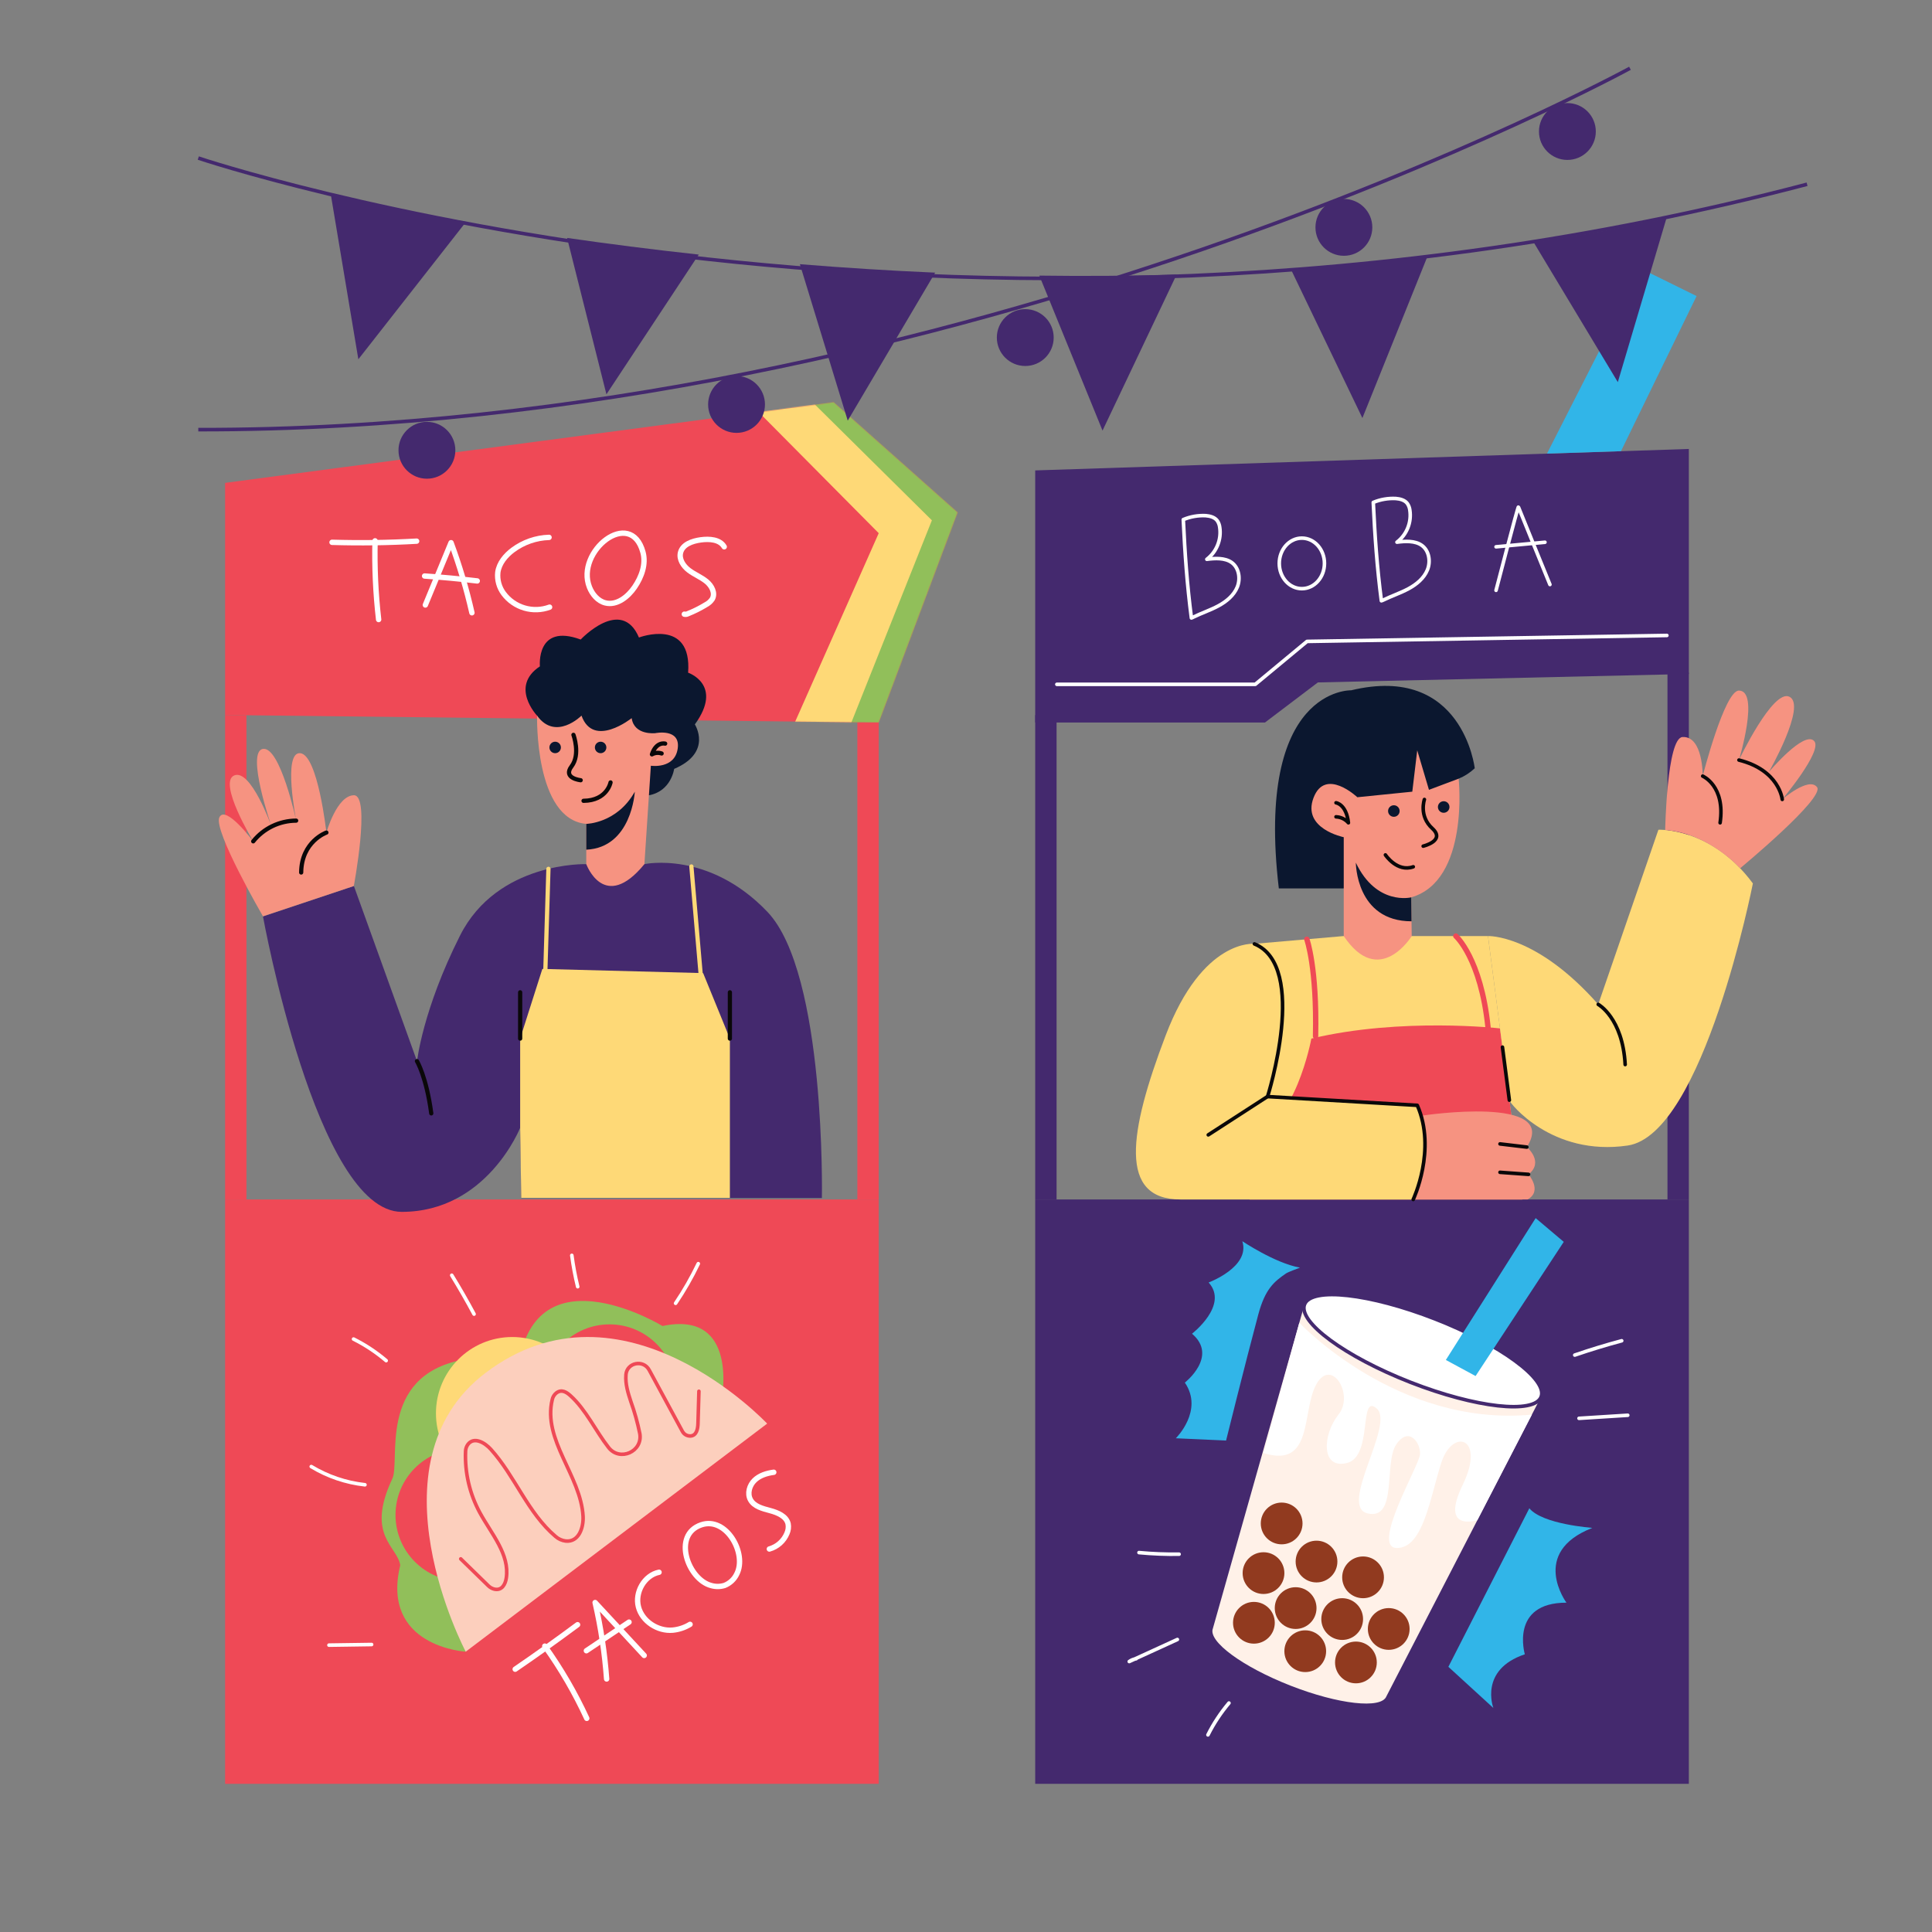 <?xml version="1.0" encoding="utf-8"?>
<svg xmlns="http://www.w3.org/2000/svg" fill="none" height="2160" viewBox="0 0 2160 2160" width="2160">
  <rect x="0" y="0" width="2160" height="2160" fill="#808080" stroke="none"/>
  <path d="M251.66 539.86V799.4L982.42 807.8L1070.6 572.9L932.02 449.68L251.66 539.86Z" fill="#EF4956"/>
  <mask height="359" id="a" maskUnits="userSpaceOnUse" style="mask-type:luminance" width="820" x="251" y="449">
    <path d="M251.66 539.86V799.4L982.42 807.8L1070.6 572.9L932.02 449.68L251.66 539.86Z" fill="#fff"/>
  </mask>
  <g mask="url(#a)">
    <path d="M881.4 449.68L1018.4 583.86L930.4 819.7L1001.16 830.42C1001.16 830.42 1091.16 572.66 1091.16 572.9C1091.16 573.14 947.52 422.9 947.52 422.9L881.4 449.68Z" fill="#91BF5A"/>
    <path d="M837.24 449.68L982.42 596.1L881.4 823.98L941.1 834.7L1041.86 581.72L881.4 422.92L837.24 449.68Z" fill="#FED977"/>
  </g>
  <path d="M982.42 1341.02H251.66V1994.34H982.42V1341.02Z" fill="#EF4956"/>
  <path d="M251.66 799.4V1341.02H275.54V799.68L251.66 799.4Z" fill="#EF4956"/>
  <path d="M982.42 807.8H958.54V1341H982.42V807.8Z" fill="#EF4956"/>
  <path d="M520.68 1846.6C520.68 1846.6 425.44 1841.24 447.48 1749.9C444.18 1728.6 408.84 1716.76 438.44 1653.62C448.3 1634.88 421.12 1539.06 516.8 1520.32C575 1510.44 534.12 1603.32 534.12 1603.32L520.68 1846.6Z" fill="#91BF5A"/>
  <path d="M806.68 1566C806.68 1566 827.16 1464.2 740.68 1482.5C740.68 1482.5 604.18 1399.28 580.86 1519.64L806.68 1566Z" fill="#91BF5A"/>
  <path d="M572.68 1665.36C619.779 1665.36 657.96 1627.18 657.96 1580.08C657.96 1532.98 619.779 1494.8 572.68 1494.8C525.582 1494.8 487.4 1532.98 487.4 1580.08C487.4 1627.18 525.582 1665.36 572.68 1665.36Z" fill="#FED977"/>
  <path d="M681.46 1628.94C722.407 1628.94 755.6 1595.75 755.6 1554.8C755.6 1513.85 722.407 1480.66 681.46 1480.66C640.514 1480.66 607.32 1513.85 607.32 1554.8C607.32 1595.75 640.514 1628.94 681.46 1628.94Z" fill="#EF4956"/>
  <path d="M516.32 1767.86C557.266 1767.86 590.46 1734.67 590.46 1693.72C590.46 1652.77 557.266 1619.58 516.32 1619.58C475.373 1619.58 442.18 1652.77 442.18 1693.72C442.18 1734.67 475.373 1767.86 516.32 1767.86Z" fill="#EF4956"/>
  <path d="M520.68 1846.6L857.7 1591.62C857.7 1591.62 695.56 1418.56 542.54 1535.14C409.46 1636.54 520.68 1846.6 520.68 1846.6Z" fill="#FCCFBD"/>
  <path d="M515.12 1742.84L545.88 1772.84C547.757 1774.74 550.126 1776.07 552.72 1776.7C561.28 1778.58 565 1771.04 566.02 1764.4C570.12 1737.74 549.24 1714.72 536.38 1691C525.054 1670.05 519.569 1646.44 520.5 1622.64C520.557 1619.74 521.538 1616.94 523.3 1614.64C530.2 1605.92 542.08 1612.94 548.76 1620.36C576 1650.58 590 1691.34 621.1 1717.76C624.296 1720.59 628.28 1722.39 632.52 1722.9C647.04 1724.3 652.52 1708.08 651.88 1695.26C649.3 1649.6 606.46 1610.08 617.44 1564.68C618.069 1561.77 619.688 1559.17 622.02 1557.32C627.88 1552.86 633.34 1556.44 637.52 1560.18C655.18 1576 666 1600 680.44 1618.4C692.98 1634.4 718.78 1622.9 715.32 1602.84C712.869 1590.66 709.527 1578.69 705.32 1567C702.1 1557.34 699.02 1547.3 699.82 1537.16C699.81 1537.05 699.81 1536.95 699.82 1536.84C701 1523.26 719.36 1519.72 725.82 1531.72L762.84 1600.12C763.697 1601.78 765.009 1603.17 766.624 1604.12C768.239 1605.06 770.09 1605.53 771.96 1605.46C778.9 1605.02 780.2 1597.34 780.36 1591.28C780.72 1579.28 781.067 1567.34 781.4 1555.46" stroke="#EF4956" stroke-linecap="round" stroke-linejoin="round" stroke-width="4"/>
  <path d="M395.28 1497.08C408.361 1503.62 420.603 1511.72 431.74 1521.2" stroke="#fff" stroke-linecap="round" stroke-linejoin="round" stroke-width="4"/>
  <path d="M530 1469.18C522.16 1454.51 513.853 1440.04 505.08 1425.76" stroke="#fff" stroke-linecap="round" stroke-linejoin="round" stroke-width="4"/>
  <path d="M645.88 1438.56C643.056 1427.01 640.859 1415.31 639.3 1403.52" stroke="#fff" stroke-linecap="round" stroke-linejoin="round" stroke-width="4"/>
  <path d="M755.34 1457.1C764.858 1442.97 773.334 1428.16 780.7 1412.8" stroke="#fff" stroke-linecap="round" stroke-linejoin="round" stroke-width="4"/>
  <path d="M348 1639.64C366.285 1650.7 386.759 1657.65 408 1660" stroke="#fff" stroke-linecap="round" stroke-linejoin="round" stroke-width="4"/>
  <path d="M367.78 1839.28L415.46 1838.6" stroke="#fff" stroke-linecap="round" stroke-linejoin="round" stroke-width="4"/>
  <path d="M609.06 1840.38C627.221 1865.76 642.938 1892.8 656 1921.14" stroke="#fff" stroke-linecap="round" stroke-linejoin="round" stroke-width="6"/>
  <path d="M576 1866.18C599.573 1850.07 622.82 1833.49 645.74 1816.44" stroke="#fff" stroke-linecap="round" stroke-linejoin="round" stroke-width="6"/>
  <path d="M678.22 1877.12C676.113 1848.35 671.807 1819.78 665.34 1791.66L720.2 1850.82" stroke="#fff" stroke-linecap="round" stroke-linejoin="round" stroke-width="6"/>
  <path d="M655.58 1845.54L703.26 1813.54" stroke="#fff" stroke-linecap="round" stroke-linejoin="round" stroke-width="6"/>
  <path d="M736.82 1757.8C720.38 1761.2 709.54 1780.26 713.78 1796.52C718.02 1812.78 735.4 1824 752.14 1822.52C759 1821.85 765.619 1819.64 771.5 1816.04" stroke="#fff" stroke-linecap="round" stroke-linejoin="round" stroke-width="6"/>
  <path d="M795.12 1772.66C800.011 1774.09 805.213 1774.04 810.08 1772.54C816.111 1770.14 821.002 1765.54 823.76 1759.66C835.44 1736.86 812.02 1695.2 783.96 1704.8C751.08 1716 769.28 1766 795.12 1772.66Z" stroke="#fff" stroke-linecap="round" stroke-linejoin="round" stroke-width="6"/>
  <path d="M865.08 1646C857.24 1647.04 849.24 1649.5 843.56 1655.02C837.88 1660.54 835.22 1669.68 838.96 1676.64C843.08 1684.32 852.7 1686.64 861.12 1688.9C869.54 1691.16 879.12 1695.14 881.12 1703.62C881.789 1707.24 881.336 1710.97 879.82 1714.32C878.075 1718.53 875.398 1722.3 871.989 1725.33C868.581 1728.36 864.529 1730.58 860.14 1731.82" stroke="#fff" stroke-linecap="round" stroke-linejoin="round" stroke-width="6"/>
  <path d="M371.22 606.32C402.74 607.253 434.266 606.82 465.8 605.02" stroke="#fff" stroke-linecap="round" stroke-linejoin="round" stroke-width="6"/>
  <path d="M419.32 604.66C418.613 634.05 419.95 663.455 423.32 692.66L422.88 688.48" stroke="#fff" stroke-linecap="round" stroke-linejoin="round" stroke-width="6"/>
  <path d="M475.54 676.38L504.28 606.74C513.783 632.316 521.58 658.493 527.62 685.1" stroke="#fff" stroke-linecap="round" stroke-linejoin="round" stroke-width="6"/>
  <path d="M474.7 644C494.367 645.333 513.987 647.167 533.56 649.5" stroke="#fff" stroke-linecap="round" stroke-linejoin="round" stroke-width="6"/>
  <path d="M613.84 600.8C599.295 601.254 585.235 606.139 573.54 614.8C565.22 620.98 558 629.62 556.56 639.88C555.675 648.337 558.018 656.817 563.12 663.62C568.895 671.35 577.015 677.006 586.268 679.741C595.521 682.477 605.41 682.147 614.46 678.8" stroke="#fff" stroke-linecap="round" stroke-linejoin="round" stroke-width="6"/>
  <path d="M659.04 656.52C662.22 664.52 668.38 671.92 676.74 674.04C689.58 677.3 702.08 667.3 709.54 656.36C717.32 644.98 722.48 630.7 718.84 617.4C705.12 567.06 643.1 616.54 659.04 656.52Z" stroke="#fff" stroke-linecap="round" stroke-linejoin="round" stroke-width="6"/>
  <path d="M809.68 611.32C804.78 602.96 793.04 602.24 783.44 603.56C773.84 604.88 763.18 608.6 760.84 617.78C758.94 625.3 764.02 632.94 770.2 637.62C776.38 642.3 783.8 645.18 789.82 650.08C795.84 654.98 800.02 663.16 796.34 669.7C794.501 672.424 792.004 674.64 789.08 676.14C782.705 680.027 776.014 683.372 769.08 686.14C767.851 686.785 766.432 686.969 765.08 686.66" stroke="#fff" stroke-linecap="round" stroke-linejoin="round" stroke-width="6"/>
  <path d="M1888.14 1341.02H1157.38V1994.34H1888.14V1341.02Z" fill="#44296E"/>
  <path d="M1157.38 799.4V1341.02H1181.26V799.68L1157.38 799.4Z" fill="#44296E"/>
  <path d="M1888.14 752.04H1864.26V1341.02H1888.14V752.04Z" fill="#44296E"/>
  <path d="M1888.14 753.52L1473.4 762.96L1414.22 807.8H1157.38V525.94L1888.14 501.94V753.52Z" fill="#44296E"/>
  <path d="M1729.54 507.14L1834.78 300.44L1896.8 331L1812.28 504.42L1729.54 507.14Z" fill="#31B5E8"/>
  <path d="M1181.58 765.1H1403.4L1461.26 717.1L1863.58 710.44" stroke="#fff" stroke-linecap="round" stroke-linejoin="round" stroke-width="4"/>
  <path d="M1332 690.9C1327.14 653.52 1324.72 618.5 1322.94 580.9C1330.86 577.593 1339.42 576.09 1348 576.5C1352.76 576.9 1357.84 578.2 1360.78 581.94C1362.35 584.163 1363.34 586.74 1363.66 589.44C1364.69 596.159 1363.89 603.03 1361.36 609.337C1358.83 615.644 1354.65 621.157 1349.26 625.3C1358.36 624.04 1369.5 623.52 1376.98 628.84C1385.26 634.74 1387.14 646.96 1383.28 656.36C1379.42 665.76 1371.04 672.58 1362.1 677.4C1353.16 682.22 1343.42 685.4 1334.32 689.86C1333.58 690.283 1332.81 690.632 1332 690.9Z" stroke="#fff" stroke-linecap="round" stroke-linejoin="round" stroke-width="4"/>
  <path d="M1544.4 671.7C1539.52 634.32 1537.12 599.28 1535.34 561.7C1543.32 558.381 1551.93 556.891 1560.56 557.34C1565.3 557.74 1570.4 559.04 1573.32 562.78C1574.9 564.998 1575.9 567.577 1576.22 570.28C1577.25 577.002 1576.46 583.877 1573.92 590.188C1571.39 596.499 1567.21 602.015 1561.82 606.16C1570.92 604.9 1582.06 604.36 1589.54 609.7C1597.82 615.58 1599.7 627.8 1595.84 637.2C1591.98 646.6 1583.6 653.42 1574.66 658.24C1565.72 663.06 1555.98 666.24 1546.88 670.7C1546.09 671.121 1545.26 671.456 1544.4 671.7Z" stroke="#fff" stroke-linecap="round" stroke-linejoin="round" stroke-width="4"/>
  <path d="M1455.5 658.14C1469.45 658.14 1480.76 645.488 1480.76 629.88C1480.76 614.273 1469.45 601.62 1455.5 601.62C1441.55 601.62 1430.24 614.273 1430.24 629.88C1430.24 645.488 1441.55 658.14 1455.5 658.14Z" stroke="#fff" stroke-linecap="round" stroke-linejoin="round" stroke-width="4"/>
  <path d="M1672.6 660C1672.6 660 1697.16 565.46 1697.62 566.86C1698.08 568.26 1732.84 653.52 1732.84 653.52" stroke="#fff" stroke-linecap="round" stroke-linejoin="round" stroke-width="4"/>
  <path d="M1672.6 611.34L1727.28 606.24" stroke="#fff" stroke-linecap="round" stroke-linejoin="round" stroke-width="4"/>
  <path d="M1356 1820.7C1350.4 1835.04 1389.28 1863.62 1442.84 1884.58C1496.4 1905.54 1544.38 1910.88 1549.98 1896.58L1722.9 1561.68C1715.26 1581.22 1649.86 1573.92 1576.9 1545.36C1503.94 1516.8 1450.9 1477.8 1458.48 1458.24L1356 1820.7Z" fill="#FFF1E8"/>
  <path d="M1515.94 1881.98C1528.83 1881.98 1539.28 1871.53 1539.28 1858.64C1539.28 1845.75 1528.83 1835.3 1515.94 1835.3C1503.05 1835.3 1492.6 1845.75 1492.6 1858.64C1492.6 1871.53 1503.05 1881.98 1515.94 1881.98Z" fill="#913A1F"/>
  <path d="M1459.28 1869.4C1472.17 1869.4 1482.62 1858.95 1482.62 1846.06C1482.62 1833.17 1472.17 1822.72 1459.28 1822.72C1446.39 1822.72 1435.94 1833.17 1435.94 1846.06C1435.94 1858.95 1446.39 1869.4 1459.28 1869.4Z" fill="#913A1F"/>
  <path d="M1401.88 1837.62C1414.77 1837.62 1425.22 1827.17 1425.22 1814.28C1425.22 1801.39 1414.77 1790.94 1401.88 1790.94C1388.99 1790.94 1378.54 1801.39 1378.54 1814.28C1378.54 1827.17 1388.99 1837.62 1401.88 1837.62Z" fill="#913A1F"/>
  <path d="M1448.54 1821.2C1461.43 1821.2 1471.88 1810.75 1471.88 1797.86C1471.88 1784.97 1461.43 1774.52 1448.54 1774.52C1435.65 1774.52 1425.2 1784.97 1425.2 1797.86C1425.2 1810.75 1435.65 1821.2 1448.54 1821.2Z" fill="#913A1F"/>
  <path d="M1500.58 1833.48C1513.47 1833.48 1523.92 1823.03 1523.92 1810.14C1523.92 1797.25 1513.47 1786.8 1500.58 1786.8C1487.69 1786.8 1477.24 1797.25 1477.24 1810.14C1477.24 1823.03 1487.69 1833.48 1500.58 1833.48Z" fill="#913A1F"/>
  <path d="M1552.62 1844.54C1565.51 1844.54 1575.96 1834.09 1575.96 1821.2C1575.96 1808.31 1565.51 1797.86 1552.62 1797.86C1539.73 1797.86 1529.28 1808.31 1529.28 1821.2C1529.28 1834.09 1539.73 1844.54 1552.62 1844.54Z" fill="#913A1F"/>
  <path d="M1412.62 1782.1C1425.51 1782.1 1435.96 1771.65 1435.96 1758.76C1435.96 1745.87 1425.51 1735.42 1412.62 1735.42C1399.73 1735.42 1389.28 1745.87 1389.28 1758.76C1389.28 1771.65 1399.73 1782.1 1412.62 1782.1Z" fill="#913A1F"/>
  <path d="M1471.88 1769.18C1484.77 1769.18 1495.22 1758.73 1495.22 1745.84C1495.22 1732.95 1484.77 1722.5 1471.88 1722.5C1458.99 1722.5 1448.54 1732.95 1448.54 1745.84C1448.54 1758.73 1458.99 1769.18 1471.88 1769.18Z" fill="#913A1F"/>
  <path d="M1432.9 1726.58C1445.79 1726.58 1456.24 1716.13 1456.24 1703.24C1456.24 1690.35 1445.79 1679.9 1432.9 1679.9C1420.01 1679.9 1409.56 1690.35 1409.56 1703.24C1409.56 1716.13 1420.01 1726.58 1432.9 1726.58Z" fill="#913A1F"/>
  <path d="M1523.92 1786.82C1536.81 1786.82 1547.26 1776.37 1547.26 1763.48C1547.26 1750.59 1536.81 1740.14 1523.92 1740.14C1511.03 1740.14 1500.58 1750.59 1500.58 1763.48C1500.58 1776.37 1511.03 1786.82 1523.92 1786.82Z" fill="#913A1F"/>
  <path d="M1452.66 1478.82C1452.66 1478.82 1562.16 1595.76 1712.66 1581.56L1651.72 1699.56C1651.72 1699.56 1609.32 1713.56 1635.3 1660.14C1661.28 1606.72 1624.16 1596.3 1611.54 1634.9C1598.92 1673.5 1591.54 1730.68 1561.8 1730.68C1532.06 1730.68 1586.66 1638.68 1587.6 1626C1588.54 1613.32 1575.16 1594 1561.06 1614.86C1546.96 1635.72 1562.78 1699.5 1529.24 1692.06C1495.7 1684.62 1559.72 1592.58 1539.24 1574.76C1518.76 1556.94 1535.42 1628.22 1505.94 1635.64C1476.46 1643.06 1478.66 1603.64 1496.48 1581.44C1514.3 1559.24 1488.8 1517.6 1471.86 1547.3C1454.92 1577 1469.04 1642.32 1412.6 1624.5L1452.66 1478.82Z" fill="#fff"/>
  <path d="M1722.99 1561.75C1730.63 1542.2 1677.62 1503.2 1604.59 1474.64C1531.55 1446.07 1466.14 1438.76 1458.5 1458.31C1450.85 1477.85 1503.87 1516.85 1576.9 1545.42C1649.94 1573.98 1715.35 1581.29 1722.99 1561.75Z" fill="#fff" stroke="#44296E" stroke-linecap="round" stroke-linejoin="round" stroke-width="4"/>
  <path d="M1616.48 1520.46L1716.88 1361.86L1748.3 1388.42L1649.72 1538.42L1616.48 1520.46Z" fill="#31B5E8"/>
  <path d="M1709.82 1686.28L1619.3 1863.52L1669.58 1909.52C1669.58 1909.52 1653.24 1866.78 1704.78 1849.52C1704.78 1849.52 1687.76 1791.8 1751.3 1791.8C1751.3 1791.8 1709.76 1735.7 1780.22 1708.22C1780.22 1708.1 1724.7 1704.36 1709.82 1686.28Z" fill="#31B5E8"/>
  <path d="M1453.42 1417.26C1453.42 1417.26 1440.34 1421.96 1437.78 1423.72C1424.4 1432.94 1414.44 1441.04 1406.76 1469.72C1392.46 1523.08 1370.76 1610.56 1370.76 1610.56L1314.58 1608C1314.58 1608 1346.08 1577.12 1324.68 1545.76C1324.68 1545.76 1362.4 1516.38 1332.68 1491.12C1332.68 1491.12 1374.18 1459.12 1351.26 1433.84C1351.26 1433.84 1398.14 1416.44 1388.92 1387.7C1389.02 1387.62 1424.84 1412 1453.42 1417.26Z" fill="#31B5E8"/>
  <path d="M1760.6 1515C1777.93 1509.05 1795.43 1503.72 1813.08 1499" stroke="#fff" stroke-linecap="round" stroke-linejoin="round" stroke-width="4"/>
  <path d="M1765.36 1585.72L1819.84 1582.28" stroke="#fff" stroke-linecap="round" stroke-linejoin="round" stroke-width="4"/>
  <path d="M1318.24 1737.6C1303.27 1737.82 1288.3 1737.22 1273.4 1735.82" stroke="#fff" stroke-linecap="round" stroke-linejoin="round" stroke-width="4"/>
  <path d="M1316.32 1832.98L1262.5 1857.62C1264.77 1855.98 1267.41 1854.92 1270.18 1854.52" stroke="#fff" stroke-linecap="round" stroke-linejoin="round" stroke-width="4"/>
  <path d="M1374 1904C1364.8 1914.91 1356.91 1926.87 1350.5 1939.62" stroke="#fff" stroke-linecap="round" stroke-linejoin="round" stroke-width="4"/>
  <path d="M655.46 966.1C655.46 966.1 556.1 962.96 514.26 1046.1C472.42 1129.24 466.26 1186.44 466.26 1186.44L395.68 990.62L294.02 1024.62C294.02 1024.62 353.86 1354.88 449.14 1354.88C544.42 1354.88 581.64 1260.66 581.64 1260.66L582.88 1339.42H918.88C918.88 1339.42 923.7 1088.4 858 1019.48C792.3 950.56 720.48 966.1 720.48 966.1H655.46Z" fill="#44296E"/>
  <path d="M600.46 800.1C600.46 800.1 569.48 767.54 603.62 745C603.62 745 598.92 696.46 649.22 715C649.22 715 694.7 666.48 714.36 712.74C714.36 712.74 773.94 690.18 769.32 752.06C769.32 752.06 809.18 765.52 776.84 809.9C776.84 809.9 797.08 841.14 753.7 859.64C753.7 859.64 750.52 884.52 725.5 889.14C725.5 889.14 612.04 823.04 612.04 824.78C612.04 826.52 600.46 800.1 600.46 800.1Z" fill="#0B172F"/>
  <path d="M600.46 800.1C600.46 800.1 597.46 916.1 655.46 921.1V966.1C655.46 966.1 675.46 1021.1 720.46 966.1L727.68 856.1C727.68 856.1 754.28 860.1 757.68 837C761.08 813.9 732.82 819.66 732.82 819.66C732.82 819.66 709.1 822.54 706.22 802.88C706.22 802.88 663.42 837.14 650.12 800.06C650.18 800.1 621.26 828.94 600.46 800.1Z" fill="#F69381"/>
  <path d="M655.46 921.1C655.46 921.1 689.86 920.68 709.72 885.1C709.72 885.1 706.38 947.62 655.46 949.96V921.1Z" fill="#0B172F"/>
  <path d="M671.5 842.08C675.046 842.08 677.92 839.206 677.92 835.66C677.92 832.114 675.046 829.24 671.5 829.24C667.954 829.24 665.08 832.114 665.08 835.66C665.08 839.206 667.954 842.08 671.5 842.08Z" fill="#0B172F"/>
  <path d="M620.68 842.08C624.225 842.08 627.1 839.206 627.1 835.66C627.1 832.114 624.225 829.24 620.68 829.24C617.134 829.24 614.26 832.114 614.26 835.66C614.26 839.206 617.134 842.08 620.68 842.08Z" fill="#0B172F"/>
  <path d="M641.12 821.56C641.12 821.56 649.22 843.4 639 856.8C628.78 870.2 649.22 872.3 649.22 872.3" stroke="#0A0809" stroke-linecap="round" stroke-linejoin="round" stroke-width="4.72"/>
  <path d="M682.6 874.76C682.6 874.76 678.82 895.08 652.4 895.32" stroke="#0A0809" stroke-linecap="round" stroke-linejoin="round" stroke-width="4.72"/>
  <path d="M743.68 831.38C743.68 831.38 733.8 828.62 728.86 843.38C730.499 842.46 732.314 841.897 734.185 841.728C736.057 841.559 737.943 841.788 739.72 842.4" stroke="#0A0809" stroke-linecap="round" stroke-linejoin="round" stroke-width="4.72"/>
  <path d="M581.54 1260.48V1161.16L606.36 1083.26L786.12 1087.94L816.02 1161.16V1339.24H582.76L581.54 1260.48Z" fill="#FED977"/>
  <path d="M609.76 1083.34L613.16 971.38" stroke="#FED977" stroke-linecap="round" stroke-linejoin="round" stroke-width="4.72"/>
  <path d="M783.24 1087.86L772.98 968.7" stroke="#FED977" stroke-linecap="round" stroke-linejoin="round" stroke-width="4.72"/>
  <path d="M395.58 990.54C395.58 990.54 414.7 888.7 395.58 889.1C376.46 889.5 364.92 930.82 364.92 930.82C364.92 930.82 355.38 843.74 335.62 842.06C315.86 840.38 331.2 917.48 331.2 917.48C331.2 917.48 313.2 834.08 293.92 837.3C274.64 840.52 303.56 924 303.56 924C303.56 924 280.48 859.1 261.86 866.94C243.24 874.78 283.1 940.58 283.1 940.58C283.1 940.58 252 899.06 245.22 913.88C238.44 928.7 294 1024.44 294 1024.44L395.58 990.54Z" fill="#F69381"/>
  <path d="M364.92 930.82C364.92 930.82 337.08 940.62 336.72 975.46" stroke="#0A0809" stroke-linecap="round" stroke-linejoin="round" stroke-width="4.72"/>
  <path d="M283.1 940.62C288.877 933.437 296.183 927.633 304.487 923.63C312.79 919.627 321.882 917.526 331.1 917.48" stroke="#0A0809" stroke-linecap="round" stroke-linejoin="round" stroke-width="4.72"/>
  <path d="M466.16 1186.36C466.16 1186.36 476.68 1203.64 482.16 1244.78" stroke="#0A0809" stroke-linecap="round" stroke-linejoin="round" stroke-width="4.72"/>
  <path d="M581.54 1161.16V1109.42" stroke="#0A0809" stroke-linecap="round" stroke-linejoin="round" stroke-width="4.72"/>
  <path d="M816.02 1161.16V1109.42" stroke="#0A0809" stroke-linecap="round" stroke-linejoin="round" stroke-width="4.72"/>
  <path d="M1502.26 1046.52L1402.46 1055.2L1397.16 1341.02H1701.92L1663.6 1046.52H1578.32H1502.26Z" fill="#FED977"/>
  <path d="M1630.78 870.56C1637.45 867.831 1643.55 863.892 1648.78 858.94C1648.78 858.94 1635.44 741.74 1510.62 771.76C1510.62 771.76 1403.12 768.16 1429.74 993.26H1502.22L1630.78 870.56Z" fill="#0B172F"/>
  <path d="M1630.78 870.56C1630.78 870.56 1643.06 984.56 1577.72 1003.26L1578.32 1046.52C1578.32 1046.52 1542.02 1105.68 1502.32 1046.52V936C1502.32 936 1455.4 926.56 1468.52 892C1481.64 857.44 1517.52 891.32 1517.52 891.32L1578.96 885.1L1584.48 838.86L1597.6 883.04L1630.78 870.56Z" fill="#F69381"/>
  <path d="M1577.72 1003.26C1577.72 1003.26 1538.94 1012.96 1515.84 964.48C1515.84 964.48 1515.84 1030.02 1578.1 1030.02L1577.72 1003.26Z" fill="#0B172F"/>
  <path d="M1558.34 913.2C1561.91 913.2 1564.8 910.308 1564.8 906.74C1564.8 903.172 1561.91 900.28 1558.34 900.28C1554.77 900.28 1551.88 903.172 1551.88 906.74C1551.88 910.308 1554.77 913.2 1558.34 913.2Z" fill="#0B172F"/>
  <path d="M1614.06 908.7C1617.63 908.7 1620.52 905.808 1620.52 902.24C1620.52 898.672 1617.63 895.78 1614.06 895.78C1610.49 895.78 1607.6 898.672 1607.6 902.24C1607.6 905.808 1610.49 908.7 1614.06 908.7Z" fill="#0B172F"/>
  <path d="M1592.5 893.82C1592.5 893.82 1586.04 912.28 1601.28 926.14C1616.52 940 1591.14 946 1591.14 946" stroke="#0A0809" stroke-linecap="round" stroke-linejoin="round" stroke-width="4"/>
  <path d="M1548.92 955.8C1548.92 955.8 1562.02 975.56 1580.04 969.08" stroke="#0A0809" stroke-linecap="round" stroke-linejoin="round" stroke-width="4"/>
  <path d="M1493.68 897.52C1493.68 897.52 1505.22 898.9 1507.54 919.9C1505.81 917.901 1503.68 916.278 1501.3 915.129C1498.92 913.98 1496.32 913.331 1493.68 913.22" stroke="#0A0809" stroke-linecap="round" stroke-linejoin="round" stroke-width="4"/>
  <path d="M1702 1341.02L1677.12 1149.78C1677.12 1149.78 1566.62 1137.14 1466.12 1161.16C1466.12 1161.16 1447.78 1260.54 1398.6 1268.8L1397.26 1341.02H1702Z" fill="#EF4956"/>
  <path d="M1402.46 1055.2C1402.46 1055.2 1344.66 1048.82 1303.24 1157.56C1261.82 1266.3 1250.44 1341.02 1319.82 1341.02H1580C1580 1341.02 1606.32 1285.48 1584.56 1235.78L1417.16 1226C1417.16 1226 1463.36 1080.2 1402.46 1055.2Z" fill="#FED977"/>
  <path d="M1663.6 1046.52C1663.6 1046.52 1717.46 1044.22 1786.84 1122.92L1854.12 927.68C1854.12 927.68 1913.14 924.56 1959.74 987.68C1959.74 987.68 1904.62 1268.28 1819.74 1280.72C1734.86 1293.16 1687.74 1233.02 1687.38 1229.96L1663.6 1046.52Z" fill="#FED977"/>
  <path d="M1861.68 928C1861.68 928 1863.58 825.02 1881.08 824C1904.24 822.82 1903.64 867.66 1903.64 867.66C1903.64 867.66 1928.12 771.9 1944.16 772.06C1967.66 772.28 1944.16 849.74 1944.16 849.74C1944.16 849.74 1982.16 769.74 2000.64 778.98C2020.18 788.7 1977.58 863.14 1977.58 863.14C1977.58 863.14 2017.18 816.06 2028.32 828.56C2038.1 839.52 1992.58 893.72 1992.58 893.72C1992.58 893.72 2022.24 868.02 2031.46 880.02C2040.68 892.02 1945.46 970.76 1945.46 970.76C1945.46 970.76 1910.28 931.28 1861.68 928Z" fill="#F69381"/>
  <path d="M1903.64 867.7C1903.64 867.7 1929.16 878.54 1923.1 919.9" stroke="#0A0809" stroke-linecap="round" stroke-linejoin="round" stroke-width="4"/>
  <path d="M1992.58 893.76C1992.58 893.76 1989.44 861.06 1944.16 849.76" stroke="#0A0809" stroke-linecap="round" stroke-linejoin="round" stroke-width="4"/>
  <path d="M1590.72 1247.16C1590.72 1247.16 1744.6 1224 1707 1282.46C1707 1282.46 1726.74 1298.86 1708.88 1312.96C1708.88 1312.96 1724.88 1331.48 1707.94 1340.96H1580C1580 1340.96 1601.3 1296 1590.72 1247.16Z" fill="#F69381"/>
  <path d="M1580 1341.02C1580 1341.02 1606.32 1285.48 1584.56 1235.78L1417.16 1226C1417.16 1226 1463.36 1080.3 1402.46 1055.3" stroke="#0A0809" stroke-linecap="round" stroke-linejoin="round" stroke-width="4"/>
  <path d="M1417.16 1225.9L1350.86 1268.8" stroke="#0A0809" stroke-linecap="round" stroke-linejoin="round" stroke-width="4"/>
  <path d="M1687.48 1230.02L1679.76 1170.72" stroke="#0A0809" stroke-linecap="round" stroke-linejoin="round" stroke-width="4"/>
  <path d="M1786.84 1122.92C1786.84 1122.92 1814.14 1137.9 1816.96 1190.2" stroke="#0A0809" stroke-linecap="round" stroke-linejoin="round" stroke-width="4"/>
  <path d="M1707 1282.46L1677.02 1278.92" stroke="#0A0809" stroke-linecap="round" stroke-linejoin="round" stroke-width="4"/>
  <path d="M1708.88 1312.96L1677.02 1310.66" stroke="#0A0809" stroke-linecap="round" stroke-linejoin="round" stroke-width="4"/>
  <path d="M1461.06 1050.1C1461.06 1050.1 1472.52 1081.96 1470.8 1158.44" stroke="#EF4956" stroke-linecap="round" stroke-linejoin="round" stroke-width="6"/>
  <path d="M1627.64 1046.52C1627.64 1046.52 1655.64 1071.22 1663.64 1148.7C1671.64 1226.18 1663.64 1156.56 1663.64 1156.56" stroke="#EF4956" stroke-linecap="round" stroke-linejoin="round" stroke-width="6"/>
  <path d="M1822.32 76.34C1822.32 76.34 1081.12 481.4 221.7 480.34" stroke="#44296E" stroke-miterlimit="10" stroke-width="4"/>
  <path d="M221.7 176.7C221.7 176.7 1058.22 459 2020.32 206" stroke="#44296E" stroke-miterlimit="10" stroke-width="4"/>
  <path d="M521.06 248L400.64 401.68L370 218.44C408.6 226.92 459.68 237.3 521.06 248Z" fill="#44296E"/>
  <path d="M781.22 284.62L678 440.86L634 266C679.6 272.58 728.86 278.94 781.22 284.62Z" fill="#44296E"/>
  <path d="M1045.54 304.82L947.78 470.28L894.28 295.36C942.8 299.32 993.34 302.56 1045.54 304.82Z" fill="#44296E"/>
  <path d="M1315.46 307.02L1232.64 481.4L1162 308.14C1212 308.82 1263.28 308.5 1315.46 307.02Z" fill="#44296E"/>
  <path d="M1595.62 287.38L1523.18 467.38L1443.18 300.96C1493.45 297.653 1544.26 293.127 1595.62 287.38Z" fill="#44296E"/>
  <path d="M1863.02 244.34L1808.74 427.22L1714.92 271.36C1764.12 263.786 1813.49 254.78 1863.02 244.34Z" fill="#44296E"/>
  <path d="M477.3 535.2C494.851 535.2 509.08 520.972 509.08 503.42C509.08 485.869 494.851 471.64 477.3 471.64C459.748 471.64 445.52 485.869 445.52 503.42C445.52 520.972 459.748 535.2 477.3 535.2Z" fill="#44296E"/>
  <path d="M823.46 483.96C841.011 483.96 855.24 469.732 855.24 452.18C855.24 434.628 841.011 420.4 823.46 420.4C805.908 420.4 791.68 434.628 791.68 452.18C791.68 469.732 805.908 483.96 823.46 483.96Z" fill="#44296E"/>
  <path d="M1146.26 409.18C1163.81 409.18 1178.04 394.952 1178.04 377.4C1178.04 359.849 1163.81 345.62 1146.26 345.62C1128.71 345.62 1114.48 359.849 1114.48 377.4C1114.48 394.952 1128.71 409.18 1146.26 409.18Z" fill="#44296E"/>
  <path d="M1502.48 285.98C1520.03 285.98 1534.26 271.752 1534.26 254.2C1534.26 236.648 1520.03 222.42 1502.48 222.42C1484.93 222.42 1470.7 236.648 1470.7 254.2C1470.7 271.752 1484.93 285.98 1502.48 285.98Z" fill="#44296E"/>
  <path d="M1752.36 178.8C1769.91 178.8 1784.14 164.572 1784.14 147.02C1784.14 129.468 1769.91 115.24 1752.36 115.24C1734.81 115.24 1720.58 129.468 1720.58 147.02C1720.58 164.572 1734.81 178.8 1752.36 178.8Z" fill="#44296E"/>
</svg>